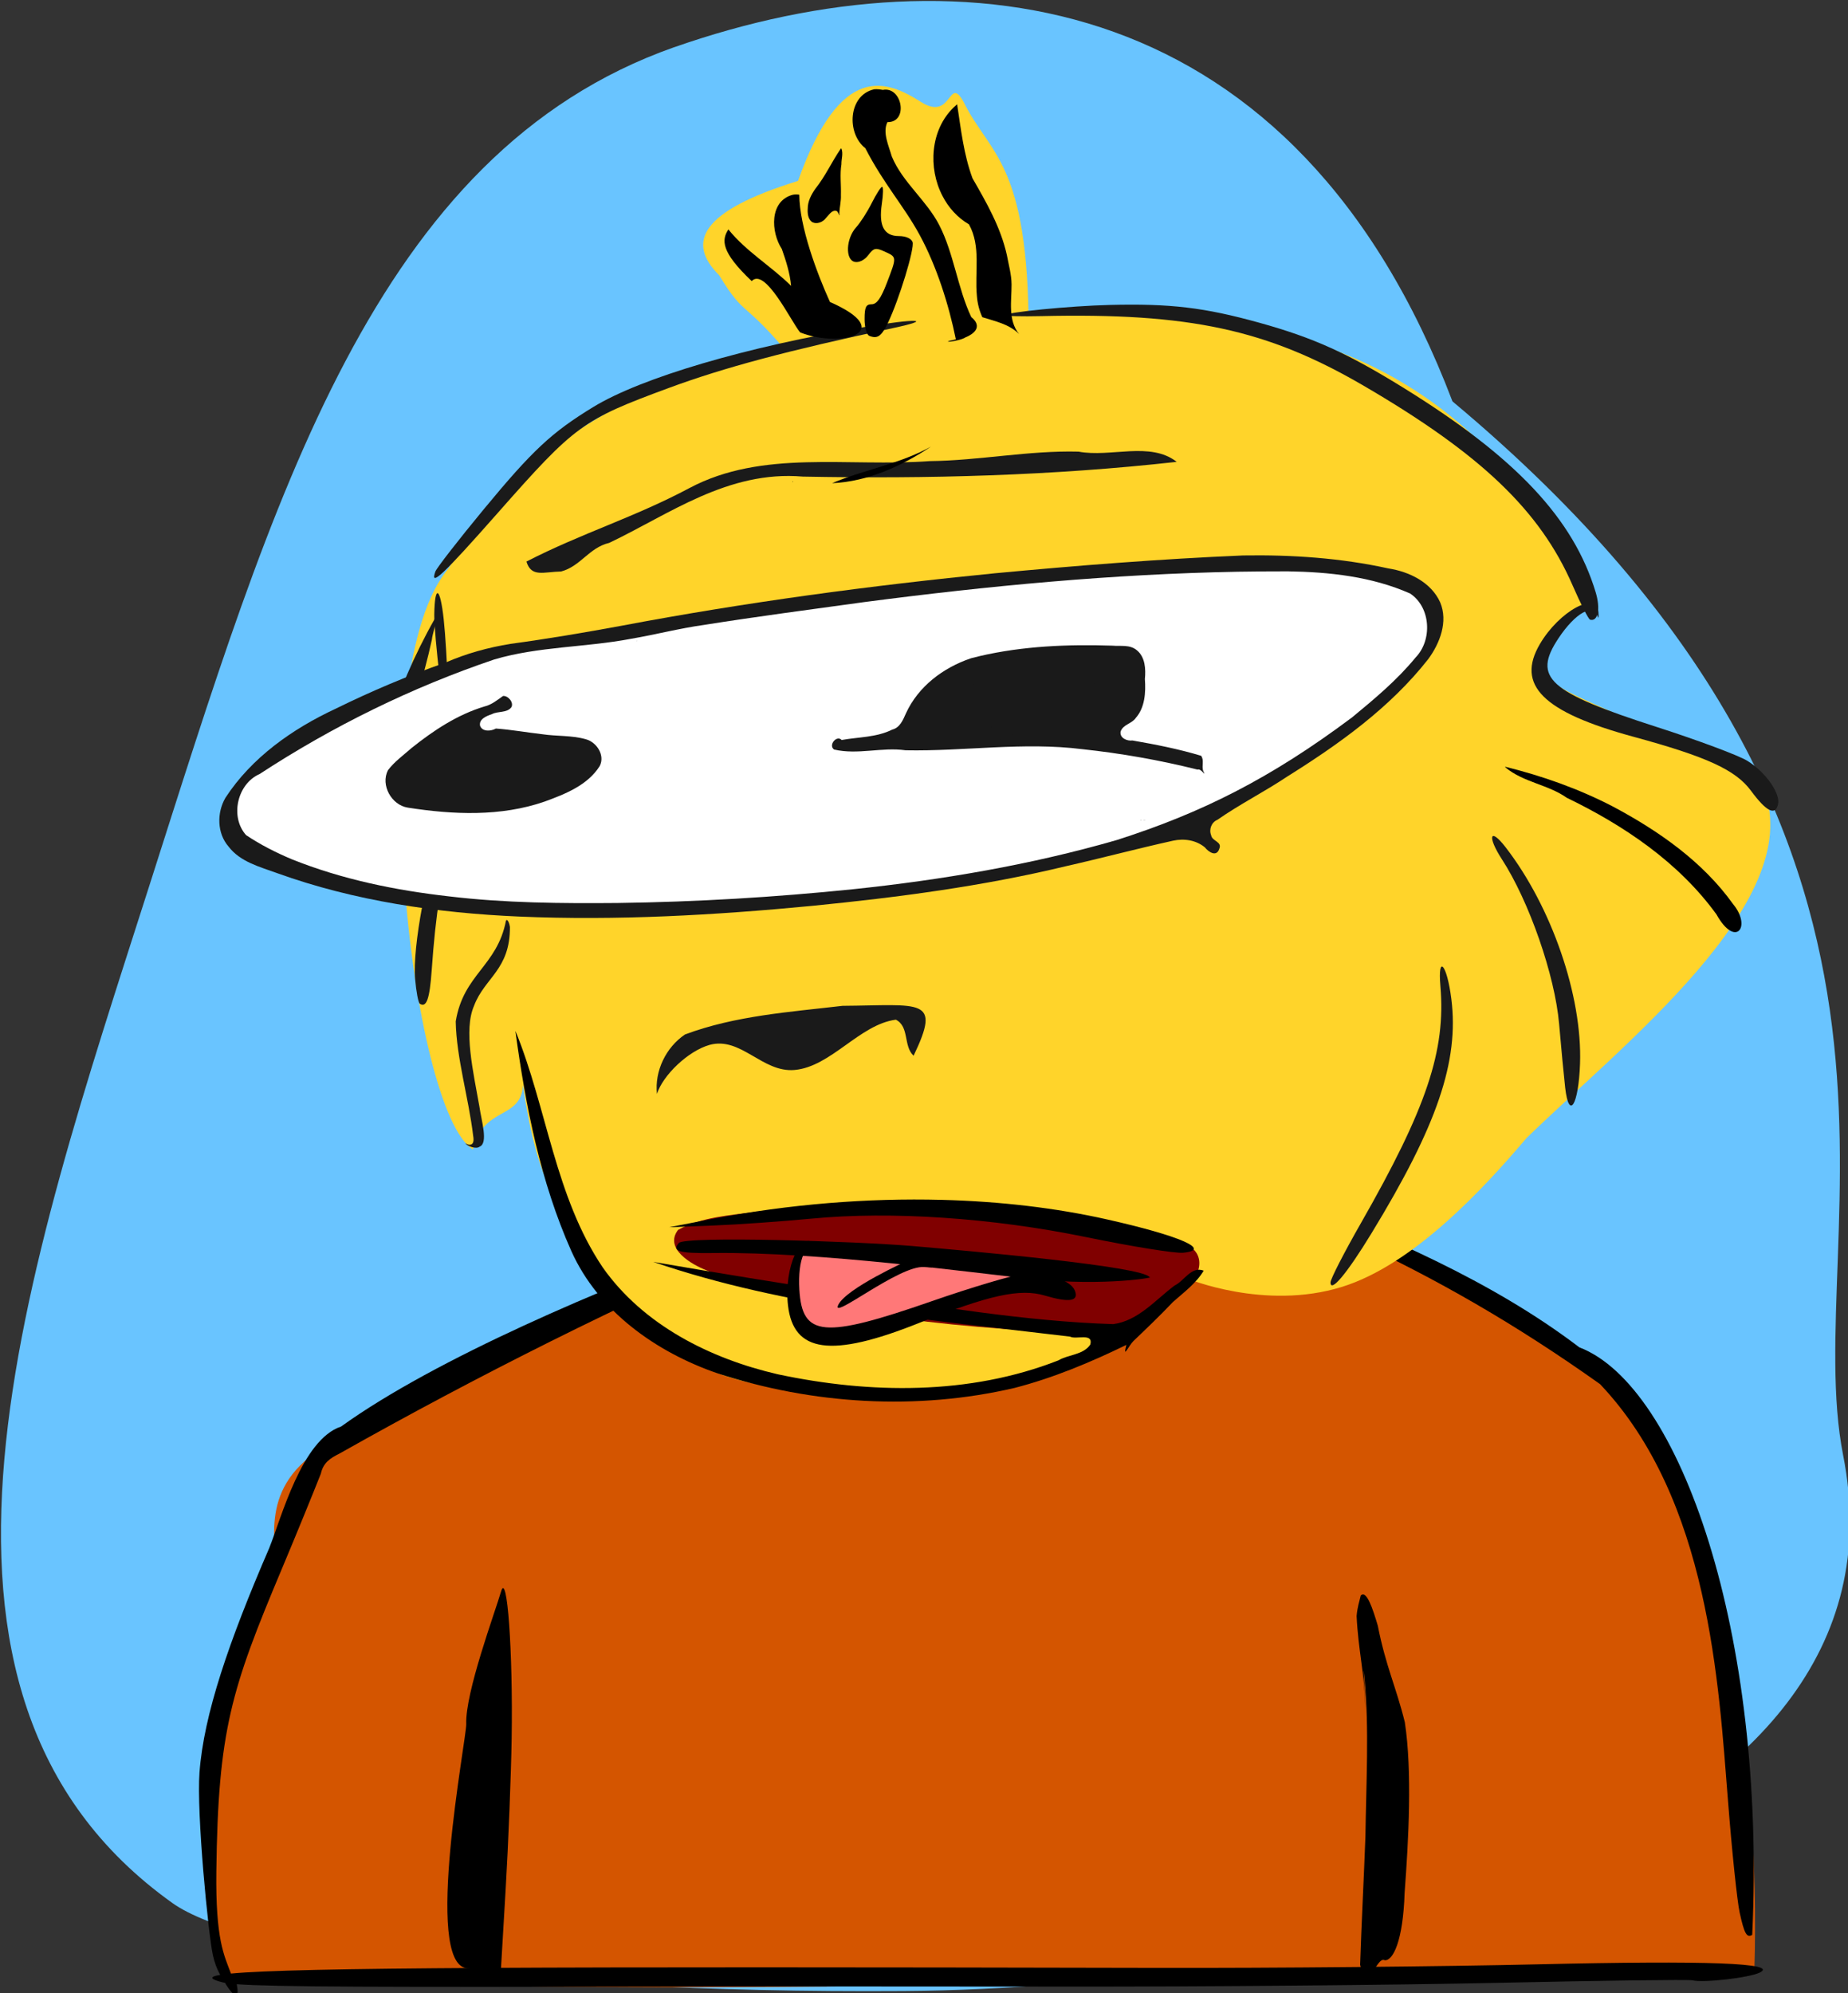 <?xml version="1.0" encoding="UTF-8" standalone="no"?>
<!-- Created with Inkscape (http://www.inkscape.org/) -->
<svg
    xmlns:inkscape="http://www.inkscape.org/namespaces/inkscape"
    xmlns:rdf="http://www.w3.org/1999/02/22-rdf-syntax-ns#"
    xmlns="http://www.w3.org/2000/svg"
    xmlns:xlink="http://www.w3.org/1999/xlink"
    xmlns:ns1="http://sozi.baierouge.fr"
    xmlns:cc="http://creativecommons.org/ns#"
    xmlns:dc="http://purl.org/dc/elements/1.1/"
    xmlns:sodipodi="http://sodipodi.sourceforge.net/DTD/sodipodi-0.dtd"
    id="svg2"
    sodipodi:docname="tong uitsteken met kuif.svg"
    viewBox="0 0 442.9 477.7"
    version="1.1"
    inkscape:version="0.48.2 r9819"
  >
  <rect x="0" y="0" width="442.9" height="477.7" fill="#333333" stroke="none"/>
  <sodipodi:namedview
      id="base"
      fit-margin-left="0"
      inkscape:zoom="0.59730535"
      borderopacity="1.0"
      inkscape:current-layer="layer1"
      inkscape:cx="-411.6436"
      inkscape:cy="178.49409"
      inkscape:window-maximized="1"
      showgrid="false"
      fit-margin-right="0"
      inkscape:guide-bbox="true"
      showguides="true"
      bordercolor="#666666"
      inkscape:window-x="0"
      inkscape:window-y="0"
      fit-margin-bottom="0"
      inkscape:window-width="1680"
      inkscape:pageopacity="0.0"
      inkscape:pageshadow="2"
      pagecolor="#ffffff"
      inkscape:document-units="px"
      inkscape:window-height="1002"
      fit-margin-top="0"
  />
  <g
      id="layer1"
      inkscape:label="Laag 1"
      inkscape:groupmode="layer"
      transform="translate(-352.37 -473.24)"
    >
    <g
        id="g3026"
        transform="matrix(.908 0 0 .908 -132.28 10.316)"
      >
      <path
          id="path3405"
          inkscape:connector-curvature="0"
          sodipodi:nodetypes="ccssssc"
          style="fill:#69c4ff"
          d="m711.67 522.31c76.967-26.958 164.24-14.977 205.46 93.456 139.86 116.88 91.37 218.7 103.12 278.16 20.282 102.67-138.31 140.67-247.99 141.4-105.18 0.702-175.33-10.622-193-23.229-77.861-55.547-38.365-167.52-6.117-268.42 32.713-102.35 59.311-193.43 138.53-221.38z"
      />
      <g
          id="g3285"
        >
        <path
            id="rect6360"
            style="fill:#ffd42a"
            d="m723.58 274.21c7.23 11.846 5.818 5.508 20.015 22.808l61.673-7.913c-0.032-45.028-10.385-46.708-17.223-60.744-4.021-7.076-2.892 5.377-11.191 0.113-9.025-5.724-21.175-10.828-32.458 20.83-25.914 8.022-29.468 16.268-20.817 24.907z"
            sodipodi:nodetypes="ccccscc"
            inkscape:connector-curvature="0"
            transform="translate(0 308.27)"
        />
        <path
            id="path3584"
            sodipodi:nodetypes="ccccccsscscc"
            style="fill:#d45500"
            inkscape:connector-curvature="0"
            d="m606.47 925.1c-4.315 1.978-6.794 6.346-7.925 10.776-4.715 11.503-8.154 23.746-7.969 36.274-0.323 15.043-0.194 30.095-0.45 45.137 0.365 5.327-0.307 11.575 4.663 14.124 133.83 8.279 350.85-3.939 402.02-1.239 1.814-58.772-9.393-111.91-26.089-141.42-6.283-11.106-16.438-16.804-22.469-21.198-39.275-28.613-93.438-43.975-126.98-39.019-92.87-4.464-154.84 37.956-199.69 61.886-19.678 10.499-14.979 25.141-15.022 34.643z"
        />
        <path
            id="path3611"
            sodipodi:nodetypes="ccsccsccccc"
            style="fill:#000000"
            inkscape:connector-curvature="0"
            d="m858.53 820.62c-0.573-0.007-0.425 0.295 0.406 0.938 1.118 0.865 18.166 9.187 30.438 14.844 23.568 10.864 44.815 23.169 66.719 38.75 28.843 30.415 31.298 79.164 33.781 110.19 1.021 13.078 2.403 26.259 3.062 29.281 1.22 5.587 1.868 6.734 3.312 5.875 3.749-79.621-19.05-144.92-45.625-155.06-23.266-17.707-51.444-29.609-77.969-40.031-8.188-3.193-12.864-4.767-14.125-4.781z"
        />
        <path
            id="path3609"
            sodipodi:nodetypes="ccssccccssscssscsscccc"
            style="fill:#000000"
            inkscape:connector-curvature="0"
            d="m623.78 886.34c-10.395 3.458-15.754 24.128-18.969 32.094-10.67 24.667-17.268 43.943-18.398 59.201-0.803 10.847 2.319 42.595 3.522 48.174 0.421 1.95 1.073 3.703 1.938 5.25-3.193 0.536-2.521 1.191 0.719 2 0.184 0.046 0.441 0.082 0.688 0.125-1.326-1.715 4.37 7.832 2.969 0.344 9.41 0.697 37.096 0.81 117.25 0.625 19.996-0.046 65.749-0.049 101.69 0 35.938 0.049 87.462-0.408 114.47-1 27.007-0.592 49.87-0.891 50.812-0.656 2.877 0.719 14.91-0.657 17.75-2.031 5.213-2.521-13.643-3.231-58.438-2.188-24.94 0.581-70.073 1.005-100.28 0.938-163.26-0.365-227.83-0.122-244.78 1.5-1.804-4.806-4.088-8.93-3.866-26.955 0.459-37.284 3.956-48.121 17.241-79.733 3.606-8.579 8.258-19.943 10.344-25.25 0.651-2.928 2.501-4.099 4.875-5.281 36.597-20.64 74.224-39.486 112.78-56.188 68.328-26.974-62.457 13.064-112.31 49.031z"
        />
        <path
            id="path3469"
            sodipodi:nodetypes="ccccccccsccccc"
            style="fill:#ffd42a"
            inkscape:connector-curvature="0"
            d="m822.65 591.29c-35.013 1.706-70.464 4.679-103.91 15.868-26.247 9.968-53.831 26.953-66.419 52.486-23.401 26.87-10.171 143.44 6.248 153.55 3.294-13.769 16.762-5.604 12.42-24.056 0 0 2.159 26.118 9.541 37 16.359 23.548 24.955 52.349 74.132 50.372 34.916 11.898 100.09-25.414 92.364-29.277 0 0 20.489 8.578 40.889 2.262 19.034-5.893 37.648-26.21 48.717-39.251 24.595-24.042 73.809-62.184 62.817-91.649-55.017-33.453-72.108-22.697-46.991-49.071-10.786-29.705-34.436-54.654-63.929-66.28-20.706-8.818-43.455-12.415-65.884-11.951z"
        />
        <path
            id="path3377"
            style="fill:#1a1a1a"
            inkscape:connector-curvature="0"
            d="m651.92 702.32c-0.835-1.297-3.62-25.127-3.539-30.287 0.125-8.066 1.552-7.356 2.489 1.239 0.923 8.465 1.704 30.063 1.05 29.048z"
        />
        <path
            id="path3447"
            style="fill:#1a1a1a"
            inkscape:connector-curvature="0"
            d="m648.51 673.15c-10.881 19.129-16.894 40.502-22.083 61.749 0.057 3.726 4.763 4.497 7.253 5.673-1.63-1.147-3.511-2.915-2.491-5.083 4.411-19.235 12.342-37.487 16.549-56.782 0.175-1.754 1.251-4.228 0.849-5.619l-0.077 0.061z"
        />
        <path
            id="path3417"
            sodipodi:nodetypes="ccccsccc"
            style="fill:#1a1a1a"
            inkscape:connector-curvature="0"
            d="m756.14 775.3c-13.982 1.641-28.278 2.588-41.583 7.559-5.033 3.401-8.049 9.63-7.403 15.694 1.556-4.926 8.221-11.336 13.867-12.936 8.304-2.3 13.923 7.367 22.462 6.612 9.627-0.851 17.167-12.033 26.734-13.273 3.624 1.857 1.92 6.96 4.678 9.514 7.42-15.464 2.078-13.318-18.754-13.17z"
        />
        <path
            id="path3491"
            sodipodi:nodetypes="ccccccc"
            style="fill:#000000"
            inkscape:connector-curvature="0"
            d="m931.09 712.35c4.707 3.968 11.234 4.511 16.216 8.037 15.102 7.308 29.544 17.04 39.502 30.775 5.001 8.994 9.382 3.315 4.406-2.688-8.02-11.231-19.643-19.33-31.688-25.751-9.013-4.685-18.649-8.096-28.5-10.53z"
        />
        <path
            id="path3485"
            style="fill:#800000"
            inkscape:connector-curvature="0"
            d="m845.19 850.34c5.224-2.144 7.719-9.725 1.29-12.153-10.354-5.206-22.135-6.357-33.472-7.855-26.417-2.683-53.128-3.146-79.58-0.68-6.995 0.95-14.414 1.344-20.712 4.796-3.736 4.946 3.598 9.143 7.601 10.688 18.437 7.762 38.411 10.967 58.133 13.524 17.933 2.123 36.003 3.011 54.058 2.903 4.457-3.263 8.499-7 12.376-10.926l0.205-0.199 0.101-0.099z"
        />
        <path
            id="path3409"
            style="fill:#1a1a1a"
            inkscape:connector-curvature="0"
            d="m643.32 768.17c-0.718-8.386 3.231-29.376 7.301-38.807 5.269-12.209 6.333-11.944 2.821 0.701-3.223 11.603-4.669 20.638-5.745 35.905-0.532 7.551-1.382 9.925-3.14 8.774-0.393-0.257-0.949-3.215-1.237-6.573z"
        />
        <path
            id="path3473"
            style="fill:#1a1a1a"
            inkscape:connector-curvature="0"
            d="m667.31 752.82c-2.356 12.078-11.219 14.076-13.266 26.593 0.167 9.598 3.436 20.297 4.604 30.21 0.468 2.538-0.843 2.698-2.102 1.946 0.507 0.746 2.898 1.676 3.803 0.899 2.357-0.93 0.449-6.937-0.053-10.558-1.633-9.256-4.212-20.207-1.428-26.598 2.803-7.472 9.549-9.51 9.479-20.835-0.071-0.728-0.639-2.342-1.036-1.657z"
        />
        <path
            id="path3481"
            style="fill:#000000"
            inkscape:connector-curvature="0"
            d="m669.81 782.07c2.695 19.765 6.588 39.644 14.748 57.954 7.14 15.919 22.422 26.69 38.534 32.257 25.167 8.223 52.637 9.888 78.475 3.862 10.226-2.645 20.013-6.74 29.493-11.354-1.038 4.029 0.634 0.16 1.847-1.004 3.54-3.381 7.082-6.772 10.446-10.319 2.884-2.561 6.107-4.898 8.114-8.27-3.286-1.252-5.115 2.71-7.682 3.927-5.061 3.785-9.589 9.309-16.189 10.184-23.629-0.74-46.963-4.875-70.328-8.152-17.06-2.553-34.084-5.339-51.083-8.271 35.452 12.134 73.034 15.271 110 19.719 1.612 0.865 6.196-1.092 5.361 2.086-1.864 2.786-5.761 2.597-8.453 4.194-23.489 9.206-49.687 8.843-74.064 3.658-17.815-4.124-35.484-12.98-46.219-28.25-12.559-18.702-14.622-41.783-22.969-62.281l-0.031 0.062z"
        />
        <path
            id="path3403"
            sodipodi:nodetypes="ccccccccc"
            style="fill:#1a1a1a"
            inkscape:connector-curvature="0"
            d="m779.16 631.53c-21.601 1.598-44.143-3.149-63.428 7.114-14.551 7.752-28.364 11.868-43.025 19.398 1.293 4.247 4.457 2.717 9.146 2.622 5.185-1.377 7.319-6.262 12.705-7.554 15.814-7.52 31.316-19.175 51.088-17.494 32.957 0.64 66.025-0.237 98.704-3.89-7.054-5.479-17.401-1.098-25.924-2.699-13.085-0.336-26.175 2.358-39.266 2.503z"
        />
        <path
            id="path3401"
            style="fill:#1a1a1a"
            inkscape:connector-curvature="0"
            d="m884.94 848.3c-0.004-0.876 3.59-7.888 7.988-15.583 17.387-30.42 22.486-45.613 21.018-62.631-0.745-8.641 1.753-5.684 2.89 3.421 2.053 16.432-3.72 33.363-21.081 61.829-6.469 10.606-10.801 15.799-10.815 12.964z"
        />
        <path
            id="path3441"
            style="fill:#1a1a1a"
            inkscape:connector-curvature="0"
            d="m861.9 656.43c-21.87 0.921-43.7 2.655-65.492 4.698-33.039 3.26-65.976 7.686-98.602 13.856-9.748 1.8-19.524 3.457-29.347 4.788-5.879 0.961-11.667 2.545-17.125 4.943-9.912 3.433-19.582 7.543-28.994 12.17-11.371 5.301-22.135 12.852-29.072 23.492-2.312 3.954-2.257 9.374 0.835 12.912 3.093 4.045 8.252 5.327 12.801 6.992 20.477 7.374 42.251 10.526 63.925 11.458 25.804 1.107 51.647-0.365 77.333-2.829 22.524-2.232 45.038-5.167 67.064-10.492 9.417-2.127 18.748-4.627 28.175-6.706 2.898-0.637 6.065-0.155 8.387 1.769 0.962 1.224 3.083 2.661 3.8 0.356 0.812-1.888-1.909-1.956-2.156-3.562-0.626-1.54 0.091-3.434 1.649-4.066 5.92-4.137 12.398-7.387 18.399-11.399 13.707-8.579 27.163-18.176 37.236-30.997 3.092-4.19 5.305-9.906 3.176-15-2.395-5.306-8.173-8.107-13.676-8.955-12.564-2.768-25.473-3.632-38.315-3.427z"
        />
        <path
            id="path3439"
            sodipodi:nodetypes="ccccccccccccccccc"
            style="fill:#ffffff"
            inkscape:connector-curvature="0"
            d="m873.65 660.62c10.962 0.171 22.158 1.371 32.281 5.844 5.507 3.63 5.939 12.311 1.449 16.918-4.884 5.957-10.842 10.917-16.761 15.8-21.457 16.039-39.539 25.155-62.091 32.358-22.725 6.561-46.13 10.515-69.631 12.985-20.65 2.117-41.397 3.355-62.154 3.634-14.807 0.129-29.658 0.016-44.381-1.74-14.191-1.595-28.347-4.485-41.63-9.822-4.178-1.766-8.247-3.823-12.019-6.351-4.326-4.829-2.346-13.531 3.562-16.125 19.282-12.609 40.127-22.861 61.955-30.244 11.729-3.457 24.102-3.164 36.049-5.445 6.445-1.092 12.778-2.757 19.259-3.66 14.054-2.232 28.165-4.08 42.26-6.024 32.721-4.278 65.636-7.413 98.646-8.023 4.402-0.056 8.804-0.121 13.207-0.104z"
        />
        <path
            id="path3465"
            style="fill:#1a1a1a"
            inkscape:connector-curvature="0"
            d="m792.4 682.98c-0.76 0.176-1.506 0.365-2.262 0.56l-0.268 0.091-0.025 0.006c-7.082 2.435-13.686 7.29-16.979 14.489-0.757 1.744-1.626 3.782-3.576 4.255-4.15 2.082-8.904 1.956-13.374 2.755-1.323-1.402-3.596 1.379-2.012 2.516 6.283 1.465 12.577-0.688 18.884 0.201 15.556 0.301 31.087-2.251 46.655-0.29 10.207 1.092 20.373 2.878 30.39 5.384 1.075-0.401 2.458 2.421 1.496 0.32-0.433-1.28 0.314-2.802-0.537-3.959-5.955-1.801-12.042-2.987-18.131-4.044-1.325 0.195-3.408-0.585-3.129-2.342 0.664-1.933 3.011-2.059 4.056-3.669 2.359-2.697 2.62-6.663 2.359-10.209 0.253-2.614 0.089-5.743-2.065-7.545-1.865-1.63-4.347-1.052-6.532-1.261-11.716-0.385-23.551 0.1-34.95 2.74z"
        />
        <path
            id="path3463"
            style="fill:#1a1a1a"
            inkscape:connector-curvature="0"
            d="m801.12 686.69 0.312 0.156c1.685 1.258-0.643 4.199-2.281 2.938-4.034-1.022-7.987 0.775-11.938 1.344-1.917-1.021-0.096-4.389 1.812-3.5 4.045-0.119 8.039-0.959 12.094-0.938z"
        />
        <path
            id="path3461"
            style="fill:#1a1a1a"
            inkscape:connector-curvature="0"
            d="m820.78 688.72c0.125-0.005 0.264 0.007 0.406 0.031 2.235 0.065 1.796 4.15-0.406 3.688-1.729-0.399-1.871-3.64 0-3.719z"
        />
        <path
            id="path3459"
            style="fill:#1a1a1a"
            inkscape:connector-curvature="0"
            d="m701.87 678.96c-0.426 0.273 0.402-0.12 0 0z"
        />
        <path
            id="path3457"
            style="fill:#1a1a1a"
            inkscape:connector-curvature="0"
            d="m786.71 695.56c-0.015-0.01 0.015-0.014 0.125 0 0.342 0.12-0.08 0.029-0.125 0z"
        />
        <path
            id="path3455"
            style="fill:#1a1a1a"
            inkscape:connector-curvature="0"
            d="m666.53 693.52c-1.512 1.071-3.042 2.34-4.938 2.781-7.117 2.146-13.427 6.334-19.188 10.938-2.133 1.891-4.525 3.588-6.25 5.875-2.007 3.937 0.949 9.214 5.25 9.875 11.933 1.865 24.513 2.418 36.094-1.594 5.405-1.979 11.298-4.275 14.531-9.344 1.513-2.848-0.776-6.374-3.688-7.125-3.715-1.047-7.641-0.743-11.438-1.312-4.088-0.466-8.143-1.202-12.25-1.5-1.274 0.714-3.604 0.918-4.188-0.75-0.337-1.791 1.796-2.592 3.156-3.062 1.615-0.836 3.892-0.253 5.094-1.781 0.756-1.267-0.867-3.146-2.188-3z"
        />
        <path
            id="path3453"
            style="fill:#1a1a1a"
            inkscape:connector-curvature="0"
            d="m800.55 699.57c2.328 0.995 1.225 5.177-1.281 4.938-1.682 0.573-3.699 1.596-5.375 0.438-0.562-2.063 1.591-3.777 3.5-3.781 1.038-0.543 1.877-1.681 3.156-1.594z"
        />
        <path
            id="path3451"
            style="fill:#1a1a1a"
            inkscape:connector-curvature="0"
            d="m836.19 726.21c0.011-0.009-0.097-0.009-0.438 0.031-0.718 0.16 0.405-0.004 0.438-0.031z"
        />
        <path
            id="path3437"
            style="fill:#1a1a1a"
            inkscape:connector-curvature="0"
            d="m834.87 726.3c-0.041-0.007-0.098-0.004-0.125 0.031 0.349 0.13 0.249-0.01 0.125-0.031z"
        />
        <path
            id="path3379"
            style="fill:#1a1a1a"
            inkscape:connector-curvature="0"
            d="m946.88 796.91c-0.315-2.742-1.037-10.336-1.605-16.876-1.111-12.792-7.903-32.322-15.101-43.425-3.912-6.034-3.188-8.54 0.932-3.224 12.214 15.763 20.331 39.339 19.695 57.207-0.389 10.934-2.922 15.016-3.92 6.319z"
        />
        <path
            id="path3375"
            style="fill:#1a1a1a"
            inkscape:connector-curvature="0"
            d="m648.67 660.68c0.34-0.948 6.073-8.327 12.739-16.397 12.891-15.605 17.937-20.318 28.946-27.037 12.713-7.759 40.456-15.919 72.002-21.179 13.348-2.226 18.115-1.998 7.168 0.343-28.067 6.001-44.608 10.416-59.202 15.8-22.83 8.423-24.717 9.8-45.132 32.94-14.564 16.507-18.043 19.778-16.52 15.53z"
        />
        <path
            id="path3373"
            style="fill:#1a1a1a"
            inkscape:connector-curvature="0"
            d="m995.92 718.53c-4.069-5.499-11.639-8.975-31.061-14.261-23.855-6.492-31.026-13.615-24.642-24.474 5.119-8.707 15.042-14.087 15.442-8.373 0.089 1.272-0.002 1.784-0.203 1.139-1.128-3.631-5.882-0.994-10.354 5.743-6.905 10.402-2.707 14.188 25.956 23.404 10.809 3.475 21.549 7.482 23.866 8.904 4.867 2.986 8.872 8.689 8.129 11.575-0.774 3.006-3.078 1.825-7.135-3.657z"
        />
        <path
            id="path3371"
            style="fill:#000000"
            inkscape:connector-curvature="0"
            d="m782.37 826.51c-19.662-0.514-40.234 1.141-60.393 4.989l-11.584 2.231 11.656-0.449c6.415-0.247 18.055-1.07 25.895-1.818 21.09-2.012 47.684-0.223 72.589 4.898 11.945 2.456 23.413 4.312 25.512 4.108 7.696-0.747-0.793-4.46-20.163-8.813-13.509-3.037-28.219-4.748-43.512-5.147z"
        />
        <path
            id="path3311"
            style="fill:#1a1a1a"
            inkscape:connector-curvature="0"
            d="m948.84 664.33c-8.575-19.732-24.235-34.685-55.243-52.748-25.397-14.794-45.936-19.221-85.001-18.323-5.142 0.118-9.378 0.012-9.415-0.236-0.113-0.77 16.843-2.444 27.45-2.71 15.986-0.401 24.995 0.667 39.461 4.678 14.409 3.995 23.379 8.055 38.446 17.402 29.434 18.259 44.575 34.416 50.402 53.786 1.306 4.341 0.597 7.778-1.485 7.202-0.426-0.118-2.503-4.19-4.615-9.05z"
        />
        <path
            id="path3580"
            sodipodi:nodetypes="scsscss"
            style="fill:#000000"
            inkscape:connector-curvature="0"
            d="m656.82 964.87c-0.311-8.273 7.646-29.666 9.196-35.011 1.606-5.54 3.151 15.918 2.79 38.75-0.155 9.78-0.864 27.655-1.576 39.723l-1.296 21.942-8.92-0.947c-11.612-1.233-0.063-60.96-0.194-64.458z"
        />
        <path
            id="path3578"
            style="fill:#000000"
            inkscape:connector-curvature="0"
            d="m891.83 936.35c0.43 9.061 2.096 15.034 2.337 24.519 0.085-3.143-1.027-14.887-0.245-7.944 1.248 12.937 0.42 27.964 0.233 41.673-0.422 11.314-1.024 22.419-1.397 33.786 1.986 8.389 4.315-2.464 6.485-1.183 2.156 0.18 4.846-4.957 5.255-17.776 1.049-13.999 2.039-31.997 0.058-45.044-2.284-9.263-5.043-14.823-7.135-25.488-1.312-4.406-2.967-9.535-4.507-7.934-0.378 1.681-0.864 2.907-1.084 5.392zm2.247 32.054-0.005 0.043 0.005-0.043z"
        />
        <path
            id="path3788"
            style="fill:#ff7878"
            d="m744.89 531.94 64.656 5.388-48.492 16.164c-7.753-0.27-19.319 10.605-16.164-21.552z"
            sodipodi:nodetypes="cccc"
            inkscape:connector-curvature="0"
            transform="translate(0 308.27)"
        />
        <path
            id="path3598"
            sodipodi:nodetypes="sssscs"
            style="fill:#000000"
            inkscape:connector-curvature="0"
            d="m806.17 847.4c-15.361-1.569-55.694-7.231-84.332-6.854-9.178 0.121-10.739-0.55-8.902-2.65 1.661-1.898 47.016-0.445 61.492 0.789 14.837 1.264 61.239 5.382 62.743 8.248 2.251-0.153-11.033 2.505-31.002 0.466z"
        />
        <path
            id="path3560"
            style="fill:#000000"
            inkscape:connector-curvature="0"
            d="m809.54 851.77c-6.559-1.943-14.697-0.162-33.388 7.307-22.958 9.174-32.972 7.802-34.409-4.713-1.152-10.034 3.533-20.303 7.292-15.981 0.836 0.962 1.074 1.425 0.523 1.032-3.086-2.22-5.295 2.746-4.812 10.818 0.747 12.463 6.378 12.959 34.815 3.067 10.723-3.73 21.712-6.995 24.419-7.254 5.684-0.545 12.315 1.599 13.458 4.351 1.192 2.867-1.36 3.311-7.899 1.374z"
        />
        <path
            id="path4558"
            style="fill:#000000"
            inkscape:connector-curvature="0"
            d="m773.29 534.31s-16.052 7.196-18.267 11.624c-2.214 4.428 16.052-10.517 22.695-9.964 6.642 0.554-4.428-1.661-4.428-1.661z"
            transform="translate(0 308.27)"
        />
        <path
            id="path6333"
            style="fill:#000000"
            inkscape:connector-curvature="0"
            d="m763.21 598.47c-0.702-0.281-1.25-2.217-1.25-4.417 0-3.153 0.363-3.917 1.861-3.917 1.338 0 2.463-1.572 4-5.589 2.675-6.989 2.684-6.841-0.556-8.318-2.388-1.088-2.882-0.98-4.334 0.945-0.972 1.288-2.419 2.013-3.555 1.781-2.571-0.525-2.337-6.189 0.378-9.155 1.089-1.19 2.94-4.076 4.114-6.414 1.173-2.337 2.4-4.25 2.726-4.25 0.326 0 0.292 2.008-0.076 4.462-0.873 5.82 0.562 8.538 4.509 8.538 1.79 0 3.237 0.627 3.594 1.557 0.61 1.589-3.531 15.183-6.51 21.37-1.704 3.538-2.75 4.266-4.9 3.406z"
        />
        <path
            id="path6305"
            style="fill:#000000"
            inkscape:connector-curvature="0"
            d="m785.51 538.14c-6.194 5.95-6.849 16.012-2.986 23.404 1.572 3.083 3.99 5.752 6.986 7.502 3.228 5.793 1.484 12.59 2.092 18.864 0.137 1.946 0.625 3.863 1.44 5.636 3.376 1.074 7.098 1.829 9.688 4.438-2.989-3.701-1.953-8.712-1.974-13.089-0.021-2.629-0.771-5.165-1.236-7.735-1.617-7.298-5.381-13.865-9.072-20.269-2.326-6.271-3.058-12.961-4.061-19.532l-0.875 0.781zm17.938 60.625l-0.124-0.132 0.124 0.132zm2.438 3.969-0.125-0.125 0.125 0.125zm-27.938 25.781c-7.799 3.968-16.539 5.444-24.562 8.844 9.449-0.428 18.317-4.5 26.094-9.656-0.51 0.271-1.021 0.542-1.531 0.812zm-15.531-0.406c0.531-0.187 0.873-0.308 0 0zm-19.469 8.812c-0.08 0.419 0.317-0.125 0 0z"
        />
        <path
            id="path6339"
            sodipodi:nodetypes="ccscccscccc"
            style="fill:#000000"
            inkscape:connector-curvature="0"
            d="m764.49 533.4c-6.878 1.512-7.356 11.637-2.344 15.531 4.919 9.544 10.216 15.275 14.392 22.984 4.44 8.197 7.662 18.338 9.514 27.485-5.288 1.104 0.921 0.597 2.594-0.562 2.925-1.194 4.131-3.173 1.478-5.313-3.605-7.595-4.614-16.876-8.485-24.346-3.386-6.534-9.667-11.242-12.489-18.038-0.8-2.789-2.515-6.365-1.16-9.084 5.643 0.118 3.915-9.508-1.219-8.5-0.75-0.134-1.519-0.237-2.281-0.156z"
        />
        <path
            id="path6335"
            sodipodi:nodetypes="ccccccccc"
            style="fill:#000000"
            inkscape:connector-curvature="0"
            d="m743.07 561.22c-6.302 1.59-5.857 9.892-2.959 14.306 1.112 3.165 2.151 6.4 2.459 9.757-5.286-5.231-11.869-9.063-16.562-14.906-1.801 2.781-2.019 5.905 6.159 13.634 3.592-3.724 10.491 10.877 12.791 13.554 10.944 4.288 25.758-0.142 7.862-8.036-3.416-7.532-8.051-19.883-8.093-28.308-0.541-0.099-1.115-0.097-1.656 0z"
        />
        <path
            id="path6875"
            style="fill:#000000"
            inkscape:connector-curvature="0"
            d="m755.66 549.09c-2.364 3.444-4.081 7.309-6.707 10.575-1.062 1.537-2.002 3.284-1.996 5.202-0.081 1.23 0.035 2.656 1.047 3.503 1.274 0.795 2.966 0.107 3.781-1.031 0.77-0.749 1.606-2.288 2.871-1.784 0.381 0.308 0.955 1.955 0.629 0.596 0.075-1.626 0.505-3.227 0.427-4.865 0.084-2.701-0.305-5.417 0.135-8.103-0.037-1.369 0.528-2.793 0-4.125-0.034 0.017-0.196-0.102-0.188 0.031z"
        />
      </g
      >
    </g
    >
  </g
  >
</svg
>
